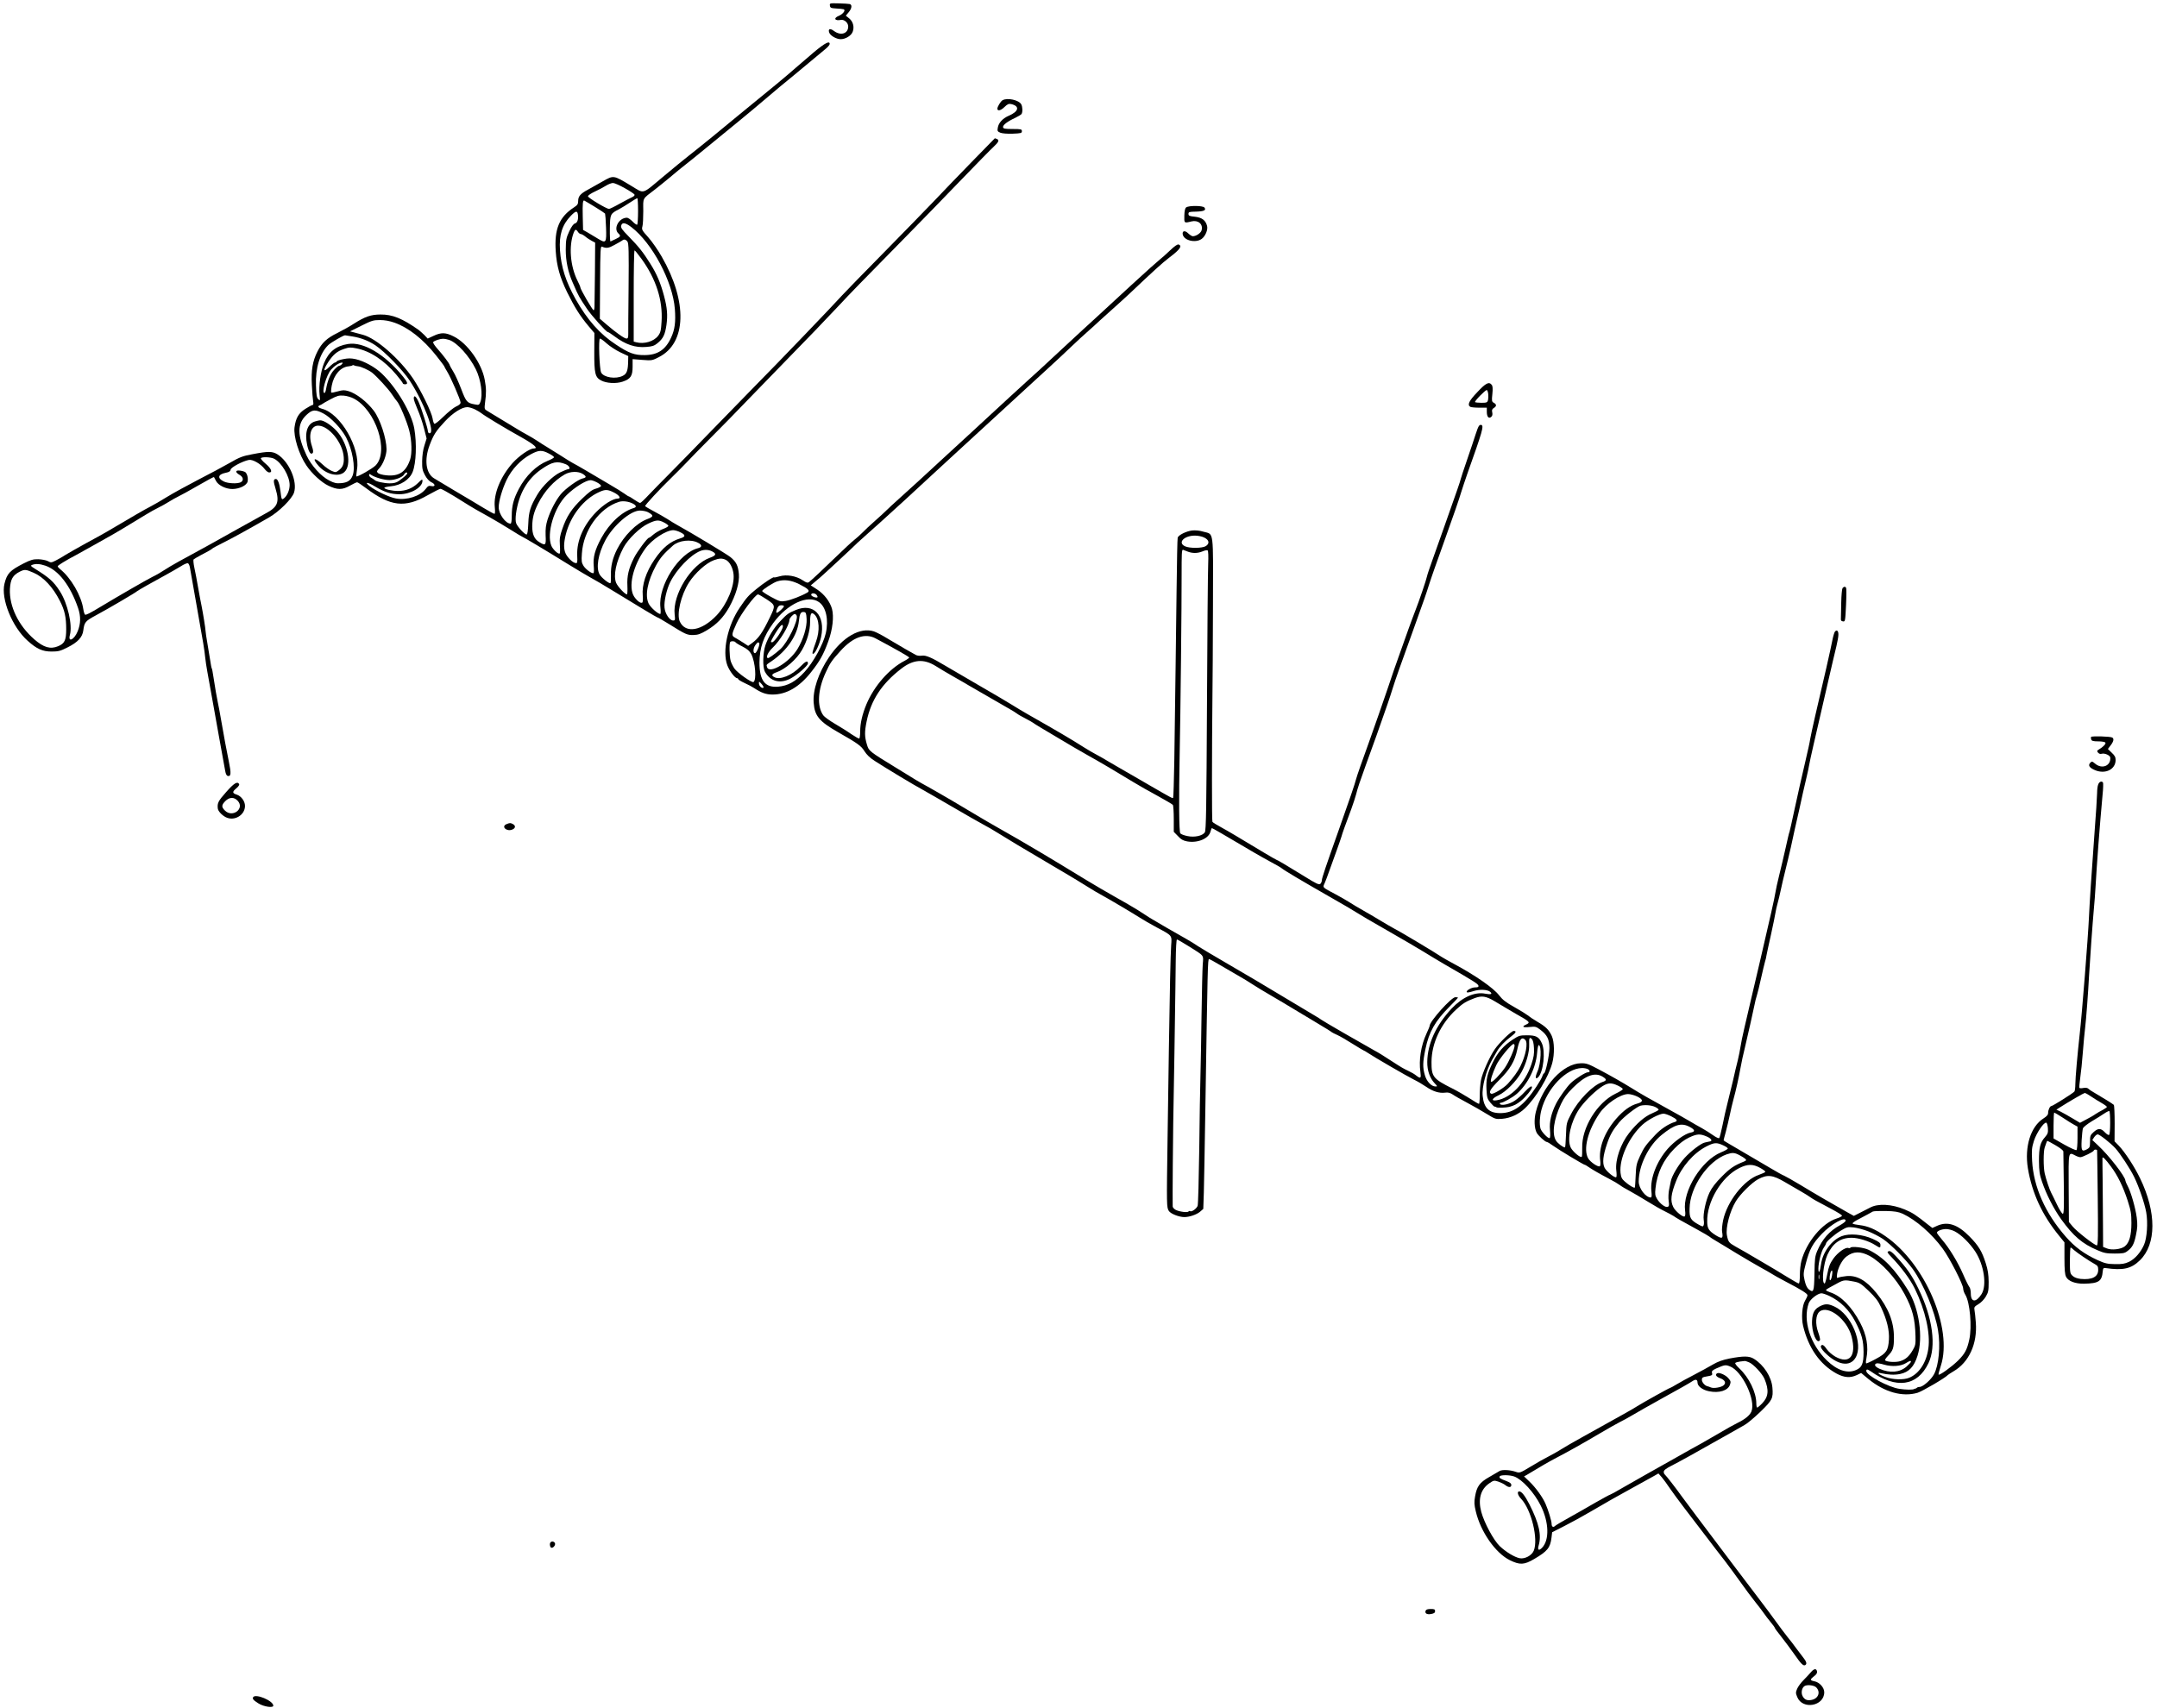 <?xml version="1.0" standalone="no"?>
<!DOCTYPE svg PUBLIC "-//W3C//DTD SVG 20010904//EN"
 "http://www.w3.org/TR/2001/REC-SVG-20010904/DTD/svg10.dtd">
<svg version="1.0" xmlns="http://www.w3.org/2000/svg"
 width="1981pt" height="1569pt" viewBox="0 0 1981 1569"
 preserveAspectRatio="xMidYMid meet">
<g transform="translate(0,1569) scale(0.1,-0.1)"
fill="#000000" stroke="none">
<path d="M7622 15638 c3 -20 9 -23 58 -26 30 -1 61 -5 68 -7 21 -8 -4 -43 -43
-60 -53 -21 -40 -49 17 -38 32 6 68 -26 68 -60 0 -66 -68 -88 -130 -42 -36 27
-56 21 -45 -13 9 -29 66 -62 106 -62 44 0 97 32 110 68 17 43 4 94 -32 123
l-31 25 26 31 c30 36 34 70 9 76 -10 2 -55 5 -101 6 -82 2 -83 2 -80 -21z"/>
<path d="M7478 15213 c-57 -49 -134 -114 -169 -145 -62 -56 -273 -231 -400
-333 -34 -27 -96 -79 -138 -113 -113 -95 -350 -288 -445 -362 -45 -36 -148
-119 -227 -186 -212 -177 -176 -166 -305 -89 -161 97 -158 96 -257 40 -45 -26
-107 -60 -137 -77 -69 -37 -90 -61 -90 -104 0 -28 -6 -38 -37 -58 -137 -89
-183 -199 -169 -405 9 -136 38 -238 105 -376 70 -141 118 -217 194 -308 l56
-66 -1 -173 c-1 -198 8 -235 63 -263 49 -26 137 -31 197 -11 74 25 92 52 92
138 l0 69 89 -7 c87 -7 91 -6 153 26 253 129 264 508 25 923 -34 60 -90 140
-124 178 -57 63 -61 71 -53 99 5 17 8 81 8 142 -1 126 -12 106 108 198 32 25
93 74 136 110 42 36 90 75 105 87 15 11 62 49 103 82 41 34 100 81 130 106
203 165 447 366 515 425 44 38 114 97 155 131 99 81 143 117 271 224 59 50
126 105 148 123 23 18 41 40 41 48 0 31 -42 10 -142 -73z m-1739 -1252 c47
-26 87 -53 89 -59 2 -7 -7 -16 -20 -22 -13 -5 -63 -32 -113 -59 -49 -28 -95
-50 -101 -50 -21 -2 -194 102 -194 116 0 8 28 27 63 43 34 16 80 40 102 54 22
14 51 25 65 25 14 0 63 -22 109 -48z m121 -210 c0 -66 -4 -122 -8 -125 -5 -3
-24 10 -42 29 -19 19 -42 35 -52 35 -74 0 -128 -100 -78 -145 24 -22 19 -30
-28 -52 -20 -9 -40 -19 -45 -21 -4 -2 -7 50 -6 117 2 135 4 138 84 179 22 12
67 39 100 61 33 22 63 40 68 40 4 1 7 -53 7 -118z m-397 39 c49 -30 91 -58 94
-62 2 -5 7 -63 9 -129 5 -140 0 -147 -72 -103 -26 16 -67 41 -93 56 l-46 26
-3 123 c-3 122 1 154 15 146 5 -2 48 -28 96 -57z m-155 -74 c5 -43 -6 -73 -28
-79 -13 -3 -32 -29 -52 -72 -28 -61 -31 -77 -32 -169 0 -104 21 -205 63 -300
10 -22 27 -61 38 -86 11 -25 33 -65 49 -89 16 -24 36 -54 45 -68 40 -60 177
-213 191 -213 5 0 32 -17 61 -39 103 -77 192 -107 293 -98 53 4 73 10 102 34
53 43 70 79 83 169 12 89 7 155 -22 264 -32 121 -67 203 -126 297 -66 105
-104 154 -201 253 -59 60 -72 78 -67 97 8 33 38 29 93 -13 193 -147 381 -502
400 -753 9 -117 0 -188 -34 -261 -51 -113 -124 -161 -243 -162 -94 -1 -144 17
-263 96 -149 97 -264 228 -371 417 -92 165 -133 295 -144 451 -9 141 20 233
100 316 46 47 60 49 65 8z m0 -156 c7 -11 19 -20 26 -20 8 0 27 -11 43 -24 15
-13 42 -30 59 -39 l30 -16 -2 -278 c-2 -153 -3 -293 -4 -310 0 -18 -4 -33 -8
-33 -10 0 -122 193 -122 210 0 6 -12 33 -26 61 -67 134 -82 318 -35 442 12 32
22 34 39 7z m455 -90 c11 -16 13 -92 10 -417 -2 -219 -4 -415 -3 -435 0 -29
-4 -38 -16 -38 -20 0 -96 54 -182 128 l-63 54 2 335 c2 302 4 333 18 327 40
-17 61 -14 116 17 33 17 64 36 70 40 15 14 33 10 48 -11z m128 -157 c135 -187
197 -381 185 -576 -5 -85 -10 -103 -32 -132 -40 -52 -128 -78 -201 -59 l-23 6
0 419 c0 231 3 419 8 419 4 0 32 -35 63 -77z m-319 -778 c28 -25 84 -62 124
-81 l74 -35 -1 -42 c-1 -90 -12 -121 -49 -139 -64 -33 -175 -16 -199 30 -16
31 -26 312 -11 312 7 0 35 -20 62 -45z"/>
<path d="M9207 14769 c-17 -10 -47 -59 -47 -77 0 -25 31 -18 64 14 29 28 40
33 63 28 81 -19 70 -68 -24 -108 -55 -24 -92 -65 -99 -108 -6 -31 -3 -36 23
-47 17 -7 64 -11 114 -9 76 3 84 5 84 23 0 18 -7 20 -85 20 -71 0 -85 3 -88
16 -4 20 41 54 113 87 27 13 53 29 57 35 11 18 10 65 -3 89 -21 39 -128 63
-172 37z"/>
<path d="M8919 14197 c-119 -122 -271 -280 -339 -352 -68 -71 -274 -283 -459
-471 -185 -187 -358 -366 -386 -396 -92 -102 -590 -621 -800 -833 -49 -50
-220 -226 -380 -390 -159 -165 -344 -353 -410 -420 -66 -66 -151 -153 -188
-192 -37 -40 -72 -73 -78 -73 -6 0 -30 14 -54 30 -24 17 -46 30 -50 30 -3 0
-21 11 -38 24 -18 13 -81 53 -142 88 -60 36 -155 91 -210 124 -55 32 -111 65
-125 71 -14 7 -63 38 -110 68 -47 30 -105 66 -130 81 -25 15 -63 39 -85 54
-22 15 -62 39 -90 54 -27 15 -74 41 -102 59 -29 18 -97 59 -150 91 -54 33
-109 66 -122 74 -22 13 -23 17 -16 76 12 85 11 131 -3 206 -27 152 -159 337
-284 399 -74 38 -116 39 -186 6 l-54 -25 -31 33 c-18 17 -42 39 -53 47 -151
106 -240 142 -350 141 -86 0 -143 -20 -240 -82 -38 -25 -108 -64 -156 -88 -96
-47 -142 -90 -183 -171 -44 -87 -58 -170 -51 -305 3 -66 9 -135 12 -152 4 -21
2 -33 -5 -33 -6 0 -36 -16 -67 -36 -62 -40 -87 -83 -99 -169 -11 -84 41 -252
110 -352 50 -74 138 -155 202 -185 82 -39 128 -39 197 1 31 17 60 31 66 31 6
0 43 -25 83 -55 224 -168 357 -183 565 -64 57 32 110 59 118 59 8 0 63 -30
122 -66 141 -88 172 -107 202 -124 14 -7 70 -39 125 -70 55 -31 144 -84 198
-118 54 -34 100 -62 103 -62 6 0 229 -133 419 -251 88 -54 185 -112 215 -128
30 -16 116 -66 190 -112 243 -149 410 -249 417 -250 5 0 51 -27 103 -59 157
-98 170 -104 228 -103 44 1 66 9 125 44 90 54 150 116 204 211 62 112 96 228
89 305 -7 77 -24 112 -78 156 -35 28 -362 225 -493 297 -16 9 -55 32 -85 52
-30 19 -88 52 -128 73 -40 21 -75 42 -77 45 -5 8 133 156 249 269 43 42 102
101 130 131 28 30 125 130 216 221 91 91 251 254 355 363 105 109 253 261 330
340 179 182 396 408 507 527 88 95 188 198 603 620 127 129 352 360 500 514
149 154 289 298 313 319 45 42 52 60 26 70 -9 3 -16 6 -17 6 -1 0 -99 -101
-218 -223z m-5296 -1471 c129 -46 262 -150 382 -301 41 -52 75 -97 75 -100 0
-3 12 -24 26 -47 33 -52 124 -262 124 -286 0 -12 -15 -25 -41 -36 -22 -10 -74
-52 -116 -93 -45 -44 -79 -71 -85 -65 -5 5 -12 26 -15 48 -10 60 -107 258
-179 366 -124 182 -337 369 -459 402 -27 8 -66 18 -85 23 l-35 9 104 52 c94
47 110 52 170 52 44 0 89 -8 134 -24z m-384 -127 c75 -12 148 -40 210 -82 86
-58 252 -229 313 -322 130 -197 239 -485 183 -485 -8 0 -15 8 -15 18 0 25 -57
205 -85 269 -24 54 -45 69 -45 32 0 -11 16 -56 35 -100 19 -43 46 -121 59
-173 l24 -94 -20 -64 c-13 -39 -20 -93 -21 -143 -1 -69 3 -87 26 -130 17 -32
39 -55 57 -64 40 -17 41 -45 2 -36 -24 5 -32 1 -52 -26 -52 -67 -174 -106
-273 -88 -62 11 -189 71 -244 115 -49 39 -17 37 50 -4 86 -52 147 -72 225 -72
105 0 212 63 212 123 0 18 -6 15 -42 -21 -50 -48 -110 -72 -182 -72 -56 0
-126 16 -126 29 0 5 27 11 60 14 90 8 173 62 200 132 32 81 39 261 15 398 -25
142 -159 371 -297 504 -62 60 -163 116 -242 134 -43 9 -68 9 -113 0 -32 -6
-59 -16 -61 -21 -2 -6 -9 -10 -15 -10 -6 0 -31 -19 -54 -42 -55 -54 -58 -30
-7 48 46 69 81 98 145 119 44 15 59 16 112 5 126 -24 256 -110 367 -242 33
-39 60 -75 60 -80 0 -4 9 -8 20 -8 29 0 25 17 -17 69 -167 206 -365 324 -507
301 -111 -18 -177 -71 -220 -176 -31 -75 -50 -210 -41 -289 6 -58 6 -59 -12
-42 -14 14 -18 38 -21 126 -6 161 37 299 115 373 25 23 137 88 152 88 3 0 35
-5 70 -11z m888 -32 c74 -27 183 -148 243 -269 47 -95 67 -238 41 -302 -10
-26 -14 -28 -49 -21 -73 13 -81 23 -126 141 -23 60 -56 134 -74 162 -18 29
-32 55 -32 58 0 12 -62 94 -109 146 -27 30 -46 59 -43 65 9 13 61 31 92 31 14
0 39 -5 57 -11z m-987 -222 c-7 -8 -18 -15 -25 -15 -7 0 -28 -17 -48 -39 -34
-37 -59 -99 -72 -173 -3 -21 -10 -38 -15 -38 -30 0 17 165 61 215 31 35 72 62
98 64 11 1 11 -2 1 -14z m149 -20 c26 -2 100 -36 128 -58 45 -36 149 -149 181
-197 20 -30 41 -59 47 -65 22 -20 94 -191 114 -272 23 -90 26 -207 8 -263 -39
-116 -103 -158 -220 -146 -34 3 -68 13 -76 21 -13 13 -12 18 12 43 35 37 67
120 67 175 -1 101 -59 277 -117 354 -63 83 -160 158 -232 180 -39 11 -52 11
-99 -2 -30 -9 -57 -14 -60 -11 -3 4 -1 33 5 65 19 98 81 170 155 176 16 2 32
5 35 9 3 3 10 3 16 -1 6 -3 22 -7 36 -8z m-40 -296 c202 -105 327 -485 201
-614 -29 -30 -169 -109 -177 -101 -2 2 1 32 6 66 32 195 -153 514 -322 555
-34 9 -44 23 -20 32 10 4 20 9 23 12 3 3 37 23 75 43 60 32 77 37 120 34 28
-2 70 -14 94 -27z m1114 -100 c23 -12 49 -27 57 -34 24 -21 224 -142 365 -220
123 -69 163 -105 116 -105 -37 0 -135 -68 -194 -134 -111 -126 -175 -283 -163
-403 4 -39 3 -63 -3 -63 -6 0 -52 25 -103 56 -51 31 -167 101 -258 154 -91 54
-178 107 -195 117 -74 46 -90 171 -39 305 36 95 57 128 141 218 74 79 155 130
205 130 16 0 48 -10 71 -21z m-1395 -36 c67 -34 166 -138 210 -220 59 -112 88
-279 61 -350 -17 -46 -47 -66 -105 -71 -45 -4 -63 0 -110 24 -75 38 -164 136
-208 229 -88 186 -88 293 -1 374 53 49 79 52 153 14z m2073 -369 c28 -14 49
-30 47 -35 -2 -6 -29 -21 -60 -33 -103 -42 -199 -136 -263 -257 -48 -91 -65
-155 -65 -246 0 -46 -4 -73 -11 -73 -45 0 -109 88 -109 150 0 56 32 166 72
250 48 100 130 187 223 237 73 39 101 41 166 7z m156 -99 c32 -13 46 -45 21
-45 -7 0 -40 -13 -73 -29 -68 -33 -165 -127 -211 -206 -62 -105 -78 -153 -82
-262 -3 -70 -8 -103 -16 -103 -18 0 -83 71 -95 102 -7 18 -7 50 -2 90 25 180
103 317 231 406 102 71 147 80 227 47z m156 -89 c35 -23 34 -33 -2 -41 -41 -9
-159 -94 -201 -145 -45 -55 -94 -148 -121 -232 -16 -52 -20 -85 -18 -147 5
-91 -1 -96 -58 -61 -46 27 -65 72 -65 145 1 76 15 131 53 207 59 117 148 214
246 270 51 29 124 31 166 4z m-1613 6 c0 -10 -31 -37 -77 -70 -23 -16 -47 -22
-84 -22 -50 0 -129 17 -139 31 -3 3 -15 11 -27 18 -13 6 -23 18 -23 27 0 13 3
13 23 -1 35 -22 116 -45 164 -45 52 0 120 26 134 51 10 19 29 26 29 11z m1740
-82 c22 -11 40 -26 40 -33 0 -7 -20 -18 -45 -25 -35 -9 -65 -31 -129 -93 -95
-91 -142 -162 -181 -276 -23 -65 -27 -90 -23 -151 3 -40 2 -75 -2 -77 -13 -8
-62 38 -76 71 -47 113 26 355 141 467 73 71 175 135 218 136 10 1 36 -8 57
-19z m160 -95 c49 -25 67 -55 33 -55 -44 0 -130 -54 -197 -123 -116 -118 -180
-263 -175 -397 3 -70 2 -75 -16 -72 -27 5 -71 48 -90 87 -19 42 -19 92 1 174
43 172 164 327 307 391 56 26 78 25 137 -5z m172 -101 c32 -17 36 -32 11 -40
-110 -32 -225 -138 -301 -277 -58 -107 -77 -176 -69 -258 3 -33 2 -61 -2 -63
-13 -9 -71 33 -92 66 -18 29 -20 44 -15 113 13 213 162 419 341 475 35 11 88
4 127 -16z m137 -78 c57 -30 56 -42 -6 -65 -97 -36 -213 -152 -276 -277 -40
-79 -59 -156 -56 -234 1 -39 -1 -73 -4 -76 -9 -10 -82 47 -100 79 -35 60 -14
188 51 311 72 137 232 276 319 276 24 0 56 -6 72 -14z m152 -97 c22 -11 39
-25 37 -31 -2 -6 -26 -19 -53 -29 -28 -11 -65 -33 -84 -49 -18 -17 -37 -30
-41 -30 -14 0 -109 -127 -138 -186 -48 -95 -65 -165 -60 -255 2 -43 0 -79 -4
-79 -18 0 -83 69 -99 105 -28 66 -2 194 67 325 42 78 150 184 227 220 74 35
95 37 148 9z m150 -90 c47 -23 46 -40 -2 -54 -93 -28 -163 -85 -238 -195 -78
-114 -117 -233 -108 -331 3 -33 1 -61 -4 -64 -15 -10 -47 14 -74 53 -58 86
-14 282 101 442 59 83 190 169 257 170 15 0 46 -9 68 -21z m160 -95 c37 -18
37 -40 2 -49 -177 -43 -369 -343 -348 -542 4 -35 3 -63 -1 -63 -22 0 -88 59
-106 94 -37 73 -12 207 66 350 40 73 72 110 157 185 55 47 164 60 230 25z
m129 -79 c43 -22 37 -38 -19 -58 -173 -61 -346 -340 -325 -522 6 -51 5 -55
-14 -55 -32 0 -74 62 -79 118 -6 58 19 168 53 236 59 118 186 249 276 285 35
14 76 13 108 -4z m124 -77 c36 -16 67 -73 73 -134 11 -105 -59 -273 -154 -375
-137 -145 -286 -171 -339 -60 -32 66 9 243 83 359 55 87 159 181 229 206 49
18 76 19 108 4z"/>
<path d="M2894 11819 c-71 -20 -98 -102 -73 -217 13 -62 33 -92 49 -75 9 8 8
24 -5 64 -35 104 -9 189 57 189 98 0 227 -158 235 -290 4 -61 -8 -93 -48 -122
-24 -18 -28 -18 -62 -4 -20 8 -59 35 -85 60 -75 71 -101 59 -34 -16 69 -77
182 -103 235 -54 70 64 33 261 -69 375 -51 56 -122 102 -155 100 -8 0 -28 -5
-45 -10z"/>
<path d="M10894 13785 c-10 -7 -16 -31 -17 -75 -2 -71 -2 -71 65 -54 62 15
108 -24 94 -80 -6 -26 -50 -56 -81 -56 -9 0 -27 12 -42 26 -29 29 -56 25 -51
-7 8 -58 118 -85 175 -43 33 25 58 83 49 118 -13 52 -47 78 -111 85 -51 5 -60
9 -60 26 0 18 7 20 68 21 74 2 98 13 78 38 -15 18 -143 19 -167 1z"/>
<path d="M10746 13390 c-34 -33 -76 -70 -93 -83 -17 -13 -136 -119 -264 -237
-128 -118 -267 -246 -309 -285 -41 -38 -100 -92 -130 -119 -30 -27 -120 -110
-200 -185 -80 -75 -168 -156 -195 -181 -28 -25 -82 -74 -120 -109 -39 -35
-112 -103 -164 -150 -51 -47 -133 -122 -180 -166 -48 -44 -136 -125 -196 -181
-61 -55 -177 -163 -260 -239 -192 -177 -205 -190 -355 -325 -69 -62 -132 -120
-140 -129 -8 -9 -53 -50 -99 -91 -47 -41 -101 -92 -120 -112 -20 -20 -54 -51
-76 -68 -22 -17 -94 -84 -160 -148 -124 -120 -228 -218 -255 -239 -13 -9 -24
-6 -57 16 -61 41 -149 56 -213 37 -27 -8 -50 -12 -50 -10 0 12 -98 -52 -165
-108 -70 -56 -89 -78 -150 -168 -112 -163 -164 -403 -115 -532 20 -52 70 -118
90 -118 5 0 10 -4 10 -9 0 -4 26 -20 58 -35 31 -14 71 -35 87 -46 67 -44 110
-60 170 -60 128 0 247 69 355 207 79 100 112 159 156 279 41 111 54 229 35
301 -18 65 -70 134 -135 177 l-60 39 30 25 c16 13 43 36 59 50 34 29 325 299
340 316 6 6 46 42 90 81 69 61 129 114 354 320 54 49 147 135 261 241 47 43
132 122 190 175 287 263 527 484 640 588 69 64 173 159 230 211 57 52 147 136
199 186 53 50 116 109 141 130 25 22 54 48 66 59 11 11 80 74 154 140 74 66
152 137 175 159 212 201 301 282 360 327 101 76 125 109 90 123 -11 4 -38 -15
-79 -54z m-3408 -3065 c86 -43 104 -62 77 -78 -53 -31 -152 -69 -198 -77 -50
-8 -56 -6 -134 36 -46 25 -83 49 -83 55 0 12 104 79 139 89 62 19 126 11 199
-25z m162 -100 c7 -9 10 -18 8 -21 -10 -10 -58 8 -58 22 0 19 34 18 50 -1z
m-458 -41 c81 -54 81 -57 28 -166 -69 -143 -104 -193 -167 -238 l-32 -23 -44
29 c-25 16 -59 37 -76 46 -34 19 -34 27 14 133 38 85 172 265 197 265 6 0 42
-21 80 -46z m480 -25 c65 -46 90 -164 62 -286 -23 -101 -114 -267 -194 -354
-81 -89 -153 -129 -245 -137 -120 -9 -170 57 -170 223 1 135 37 238 126 361
130 178 319 265 421 193z m-322 -37 c0 -13 -57 -65 -68 -61 -5 2 -3 18 5 37
10 24 19 32 38 32 14 0 25 -4 25 -8z m-445 -332 c4 -6 33 -24 66 -40 44 -23
63 -40 79 -69 37 -73 50 -238 20 -256 -15 -9 -147 84 -175 124 -14 21 -30 53
-35 72 -11 38 -14 162 -3 172 10 11 41 8 48 -3z m217 -6 c11 -10 -23 -94 -38
-94 -20 0 -18 46 4 75 18 25 25 29 34 19z m38 -412 c-17 -6 -40 18 -40 42 0
19 2 18 26 -9 14 -17 21 -31 14 -33z"/>
<path d="M7307 10086 c-67 -28 -76 -34 -140 -101 -59 -61 -111 -145 -137 -221
-24 -69 -27 -201 -6 -242 48 -91 139 -116 236 -65 61 32 160 118 160 139 0 30
-21 21 -70 -30 -77 -80 -187 -125 -239 -96 -30 15 -23 30 22 45 80 28 185 120
233 205 46 80 74 177 74 256 0 78 10 96 39 70 46 -41 52 -149 15 -251 -36 -99
-39 -116 -23 -110 19 8 56 89 70 154 42 199 -69 317 -234 247z m101 -83 c4
-74 -31 -188 -84 -275 -75 -123 -258 -233 -279 -167 -8 24 -10 21 42 56 140
95 237 238 250 368 7 68 17 87 47 83 18 -3 21 -11 24 -65z m-91 32 c16 -44
-84 -248 -150 -308 -55 -49 -109 -87 -117 -82 -17 10 5 56 46 95 68 64 154
208 154 256 0 16 35 54 50 54 6 0 13 -7 17 -15z m-127 -99 c0 -30 -78 -146
-99 -146 -6 0 -11 2 -11 5 0 8 33 67 64 113 29 43 46 53 46 28z"/>
<path d="M13568 12088 c-77 -80 -94 -117 -65 -135 6 -4 44 -8 82 -8 l70 0 0
-37 c0 -46 17 -67 40 -48 11 9 14 22 10 41 -5 22 -2 31 14 41 27 16 27 34 0
48 -18 10 -20 17 -13 81 5 49 3 73 -6 84 -25 31 -54 17 -132 -67z m100 -18 c2
-18 1 -43 -2 -56 -6 -21 -12 -24 -60 -24 -29 0 -55 3 -59 6 -8 8 96 114 108
111 6 -2 11 -18 13 -37z"/>
<path d="M13583 11778 c-6 -7 -20 -42 -31 -78 -11 -36 -46 -139 -77 -230 -31
-91 -59 -174 -61 -185 -4 -19 -23 -75 -154 -445 -33 -91 -79 -222 -104 -293
-25 -70 -48 -137 -50 -150 -6 -31 -73 -229 -106 -312 -15 -38 -44 -117 -65
-175 -20 -58 -56 -159 -80 -225 -24 -66 -76 -214 -114 -330 -39 -115 -116
-336 -171 -490 -56 -154 -108 -302 -115 -330 -12 -48 -60 -187 -160 -470 -116
-326 -155 -441 -155 -461 0 -12 -7 -27 -15 -34 -11 -9 -38 3 -142 68 -164 101
-250 152 -256 152 -3 0 -59 32 -124 71 -254 153 -311 187 -385 228 -43 23 -80
46 -83 52 -6 8 -5 654 0 1139 2 118 4 498 5 843 2 716 10 655 -88 683 -36 11
-73 14 -104 11 -54 -7 -125 -42 -132 -66 -3 -9 -7 -221 -10 -471 -6 -463 -12
-964 -21 -1574 -3 -187 -8 -342 -11 -345 -6 -6 -15 -1 -209 111 -71 42 -175
101 -230 133 -55 31 -122 71 -150 87 -27 17 -79 47 -115 66 -36 19 -85 48
-110 64 -133 84 -219 135 -530 312 -36 20 -96 57 -135 81 -38 24 -177 106
-309 182 -131 76 -270 157 -310 181 -120 72 -174 95 -210 89 -18 -3 -42 0 -54
6 -11 7 -56 32 -99 56 -43 25 -116 68 -163 96 -47 29 -103 58 -124 65 -126 41
-287 -51 -413 -238 -96 -142 -150 -302 -140 -419 9 -120 51 -170 224 -269 179
-102 212 -125 242 -174 21 -33 50 -62 98 -92 102 -66 366 -225 434 -261 32
-18 155 -88 271 -156 117 -69 245 -141 283 -162 39 -20 106 -59 150 -87 81
-51 211 -129 503 -301 90 -53 185 -109 212 -126 26 -16 77 -48 112 -69 34 -22
81 -49 103 -61 79 -43 288 -167 354 -209 36 -23 111 -67 166 -96 143 -76 138
-70 131 -165 -6 -87 -13 -410 -21 -955 -3 -190 -8 -559 -12 -820 -9 -618 -9
-631 12 -664 17 -26 93 -56 142 -56 46 0 111 22 143 48 l31 27 5 150 c2 83 9
429 14 770 21 1311 22 1375 34 1375 6 -1 52 -25 101 -55 50 -30 124 -73 165
-96 41 -23 100 -59 130 -79 30 -20 111 -69 180 -109 69 -40 159 -94 200 -119
41 -25 136 -81 210 -126 74 -44 137 -83 140 -87 3 -3 26 -15 51 -26 25 -11 89
-48 142 -82 53 -33 99 -61 102 -61 3 0 18 -9 33 -19 49 -34 366 -218 427 -248
33 -16 84 -46 113 -66 62 -43 121 -61 174 -54 27 4 45 -1 70 -17 18 -13 78
-47 133 -76 55 -29 136 -76 180 -103 78 -48 82 -49 143 -44 73 6 152 42 207
96 104 100 216 287 251 416 22 82 20 194 -4 248 -26 57 -56 87 -132 131 -36
21 -76 48 -90 60 -14 11 -70 46 -124 76 -77 43 -107 67 -138 107 -51 67 -216
182 -413 288 -49 26 -101 56 -115 65 -54 37 -386 236 -430 257 -14 7 -41 23
-62 35 -32 20 -240 143 -293 172 -11 6 -40 25 -65 40 -25 16 -79 47 -120 69
-130 69 -123 62 -104 105 9 20 29 73 44 117 16 44 45 125 65 180 20 55 40 114
45 130 8 30 33 100 91 255 17 47 37 108 44 135 13 54 34 115 88 265 84 231
130 360 152 425 13 39 35 102 49 140 13 39 36 106 49 150 26 83 65 192 187
530 108 301 116 324 143 410 23 73 68 199 147 420 80 223 133 376 150 435 11
36 36 110 55 165 141 396 155 443 129 452 -6 2 -16 -2 -21 -9z m-2523 -1026
c45 -22 51 -54 15 -78 -32 -21 -150 -22 -192 -2 -70 33 -9 98 92 98 28 0 66
-8 85 -18z m-157 -127 c46 -19 95 -19 141 0 20 9 41 13 47 9 6 -3 8 -51 5
-127 -3 -67 -8 -644 -11 -1282 -5 -963 -8 -1164 -20 -1181 -21 -32 -95 -48
-160 -34 -30 6 -59 17 -65 25 -12 14 -14 312 -6 725 8 370 19 1415 18 1645 0
197 1 235 12 235 2 0 20 -7 39 -15z m-2862 -799 c184 -98 309 -169 309 -176 0
-4 -19 -18 -42 -30 -142 -73 -281 -233 -351 -400 -38 -92 -57 -175 -57 -247 0
-34 -4 -64 -8 -67 -4 -3 -37 16 -73 40 -35 25 -104 68 -152 96 -48 28 -96 63
-106 77 -60 84 -51 236 23 395 39 86 57 111 136 198 114 126 225 165 321 114z
m549 -252 c36 -23 112 -68 170 -101 58 -33 121 -69 140 -81 42 -25 245 -142
350 -202 41 -23 82 -48 90 -55 8 -7 44 -28 80 -46 36 -19 67 -37 70 -40 3 -3
32 -21 65 -41 33 -20 116 -69 185 -110 69 -42 179 -106 245 -143 122 -68 271
-156 425 -250 47 -29 146 -85 220 -125 74 -41 138 -78 142 -84 4 -6 8 -64 8
-129 l0 -118 38 -39 c28 -31 48 -42 85 -49 96 -17 198 25 214 90 5 17 10 31
13 32 4 1 94 -51 385 -223 44 -26 116 -66 160 -90 44 -23 87 -48 95 -55 25
-21 192 -120 425 -253 121 -69 238 -137 260 -152 22 -15 151 -91 287 -168 136
-78 287 -166 335 -196 48 -30 135 -82 193 -116 262 -151 305 -178 308 -194 3
-12 -4 -16 -31 -16 -35 0 -88 -32 -75 -45 4 -4 30 1 58 10 56 19 129 16 155
-5 25 -21 8 -28 -43 -18 -97 20 -212 -32 -311 -137 -144 -155 -221 -324 -223
-490 -1 -79 24 -150 69 -197 26 -27 26 -28 6 -28 -37 0 -81 46 -97 104 -21 72
-20 117 5 239 33 159 89 257 221 390 43 43 78 80 78 83 0 2 -11 4 -24 4 -37 0
-236 -222 -236 -263 0 -5 -13 -37 -29 -71 -51 -110 -72 -245 -56 -353 8 -59 2
-64 -38 -33 -14 12 -45 30 -69 41 -52 25 -66 33 -143 83 -97 63 -127 82 -175
108 -96 53 -476 272 -485 281 -5 5 -38 25 -72 45 -197 117 -459 274 -533 319
-47 28 -173 102 -280 164 -107 62 -217 128 -245 146 -27 19 -79 51 -115 71
-87 48 -286 164 -330 191 -19 13 -69 44 -110 71 -41 26 -136 81 -210 122 -74
42 -193 111 -265 155 -71 44 -177 108 -235 143 -58 35 -139 83 -180 108 -120
72 -308 181 -405 235 -49 28 -128 73 -175 102 -120 73 -359 213 -460 269 -95
52 -102 57 -285 170 -255 156 -255 157 -273 216 -22 73 -23 116 -3 213 40 196
139 347 320 486 108 83 204 91 311 25z m2332 -2579 c141 -89 131 -75 124 -164
-3 -42 -8 -249 -11 -461 -3 -212 -7 -464 -10 -560 -3 -96 -8 -400 -11 -675 -4
-275 -10 -510 -15 -522 -10 -26 -54 -57 -68 -49 -5 4 -12 2 -15 -2 -8 -13 -84
-3 -118 14 -15 8 -28 22 -28 32 -2 57 3 701 5 767 1 44 6 332 11 640 4 308 9
580 9 605 1 25 2 134 3 243 1 110 6 197 11 197 5 0 56 -29 113 -65z m2801
-500 c34 -20 83 -49 109 -65 25 -15 66 -39 90 -53 130 -73 136 -79 93 -99 -43
-19 -28 -29 33 -22 55 6 60 4 102 -28 59 -45 80 -87 80 -166 0 -64 -36 -232
-50 -232 -4 0 -10 -11 -14 -23 -3 -13 -28 -57 -55 -98 -115 -174 -210 -244
-332 -244 -103 0 -151 46 -162 158 -9 80 32 235 85 329 14 24 35 60 47 82 24
42 75 95 134 139 40 30 47 47 19 47 -21 0 -131 -106 -173 -167 -49 -70 -116
-222 -128 -287 -6 -33 -11 -95 -11 -138 0 -43 -3 -78 -7 -78 -5 0 -44 23 -87
51 -44 28 -115 69 -159 91 -176 88 -191 108 -190 244 1 171 85 350 226 480 62
58 92 76 172 106 64 23 101 18 178 -27z"/>
<path d="M13894 6141 c-83 -54 -138 -117 -183 -208 -53 -107 -64 -158 -59
-253 4 -71 8 -85 35 -118 17 -20 34 -37 39 -37 5 0 14 -3 19 -7 10 -6 86 -3
115 4 48 13 69 24 109 56 42 34 101 106 101 124 0 20 -25 4 -67 -42 -24 -27
-65 -63 -90 -80 -48 -33 -125 -50 -137 -31 -4 6 -1 11 7 11 22 0 107 48 147
82 101 89 175 236 187 376 3 39 10 72 14 72 29 0 22 -170 -11 -243 -23 -51
-19 -78 7 -52 48 49 68 235 34 311 -27 60 -53 74 -137 74 -66 0 -75 -3 -130
-39z m194 -79 c3 -53 -2 -83 -23 -147 -59 -176 -189 -311 -319 -332 -55 -9
-45 17 17 46 67 31 163 128 210 212 44 79 74 186 71 254 -2 60 3 72 24 51 11
-11 18 -39 20 -84z m-80 76 c27 -27 5 -143 -45 -243 -25 -50 -63 -102 -115
-160 -35 -39 -134 -99 -152 -92 -28 11 -9 44 74 127 99 98 142 172 165 280 20
95 41 120 73 88z m-98 -53 c0 -31 -51 -147 -88 -202 -46 -66 -118 -140 -128
-130 -9 9 12 75 48 153 26 57 138 194 159 194 5 0 9 -7 9 -15z"/>
<path d="M2320 11518 c-92 -17 -118 -27 -210 -80 -58 -33 -188 -103 -290 -155
-102 -53 -230 -123 -285 -157 -55 -34 -125 -75 -155 -90 -46 -23 -163 -91
-400 -231 -30 -18 -116 -65 -190 -105 -74 -41 -157 -88 -185 -105 -27 -18 -69
-42 -93 -54 -40 -20 -44 -21 -73 -5 -18 9 -57 16 -88 17 -46 1 -69 -6 -131
-37 -131 -67 -155 -93 -179 -188 -34 -139 71 -398 213 -524 84 -76 137 -99
221 -99 61 0 80 5 145 38 94 47 137 93 145 156 10 77 18 86 122 142 101 54
364 208 373 219 6 6 148 87 265 150 44 24 104 59 134 77 29 19 59 32 67 29 7
-3 15 -20 18 -38 3 -18 28 -163 57 -323 71 -398 76 -432 83 -500 3 -33 13 -96
21 -140 8 -44 33 -181 55 -305 22 -124 44 -250 50 -280 29 -161 51 -280 58
-320 5 -30 13 -46 25 -48 29 -6 31 25 9 131 -23 113 -42 215 -72 387 -11 63
-24 135 -30 160 -10 46 -23 124 -41 239 -5 35 -11 67 -14 71 -3 4 -9 36 -14
71 -5 35 -17 106 -26 157 -9 52 -17 104 -17 115 -1 26 -23 162 -37 232 -6 28
-20 102 -31 165 -11 63 -26 146 -35 185 -8 38 -11 72 -7 76 4 4 32 21 62 37
75 39 104 56 110 63 3 4 48 28 100 54 86 43 200 105 421 232 91 52 210 170
229 227 34 103 -44 284 -151 352 -47 29 -84 30 -229 2z m198 -42 c69 -36 142
-160 142 -241 0 -44 -20 -94 -48 -119 -25 -22 -27 -18 -36 61 -8 68 -25 113
-41 113 -25 0 -26 -19 -4 -90 38 -126 19 -169 -98 -230 -26 -14 -124 -68 -218
-121 -186 -105 -442 -247 -575 -318 -47 -26 -105 -60 -130 -77 -25 -17 -74
-46 -110 -63 -56 -28 -321 -181 -475 -274 -101 -61 -135 -78 -144 -73 -5 3
-12 26 -16 51 -18 123 -114 288 -213 367 -12 10 -22 21 -22 26 0 8 69 51 175
107 39 21 111 61 160 89 50 28 110 62 135 76 43 23 189 110 335 200 39 24 93
54 120 67 28 14 70 37 95 53 25 16 64 38 87 49 23 11 106 56 183 101 78 45
143 80 145 78 1 -2 10 -18 19 -36 21 -41 92 -75 152 -74 65 1 131 34 138 69 7
32 -5 76 -24 88 -7 4 -27 10 -46 12 -44 6 -46 -15 -4 -39 35 -20 40 -52 11
-68 -30 -15 -116 -12 -155 7 -63 30 -55 66 17 80 31 6 43 14 45 29 3 21 108
77 167 89 36 7 110 -36 146 -84 13 -17 31 -31 41 -31 34 0 19 37 -32 80 -28
23 -47 46 -44 51 8 14 92 11 122 -5z m-2102 -982 c121 -41 229 -181 301 -389
26 -76 25 -145 -4 -215 -32 -78 -91 -105 -71 -32 25 90 -21 290 -91 399 -58
91 -99 127 -231 209 -39 24 -42 28 -25 35 32 12 71 10 121 -7z m-108 -65 c91
-39 178 -132 242 -259 44 -85 58 -150 58 -259 0 -102 -14 -132 -74 -157 -71
-30 -133 -12 -219 63 -145 126 -231 303 -224 462 5 90 26 127 91 160 45 22 55
21 126 -10z"/>
<path d="M16922 10288 c-5 -7 -11 -67 -12 -133 -1 -66 -2 -131 -3 -145 -2 -19
3 -26 19 -28 20 -3 21 2 28 148 4 82 4 155 1 160 -8 14 -20 13 -33 -2z"/>
<path d="M16852 9888 c-5 -7 -15 -38 -21 -68 -16 -85 -84 -383 -161 -710 -21
-91 -41 -184 -45 -208 -3 -24 -22 -111 -42 -195 -55 -238 -58 -251 -103 -457
-23 -107 -43 -197 -45 -201 -3 -3 -18 -68 -35 -145 -17 -76 -44 -191 -60 -255
-16 -63 -31 -135 -35 -160 -6 -43 -52 -247 -140 -624 -25 -104 -61 -260 -81
-345 -20 -85 -48 -209 -64 -275 -16 -66 -31 -142 -35 -170 -4 -27 -15 -84 -25
-125 -11 -41 -31 -127 -45 -190 -15 -63 -37 -155 -50 -205 -13 -49 -33 -139
-45 -200 -12 -60 -26 -114 -30 -119 -5 -5 -29 6 -57 26 -26 19 -73 48 -103 65
-30 16 -80 45 -110 63 -30 18 -118 68 -195 110 -171 94 -261 145 -342 196 -81
50 -183 109 -308 175 -87 46 -107 53 -155 52 -163 -1 -354 -207 -415 -448 -17
-69 -14 -148 8 -190 12 -25 78 -85 93 -85 6 0 33 -16 60 -36 53 -38 279 -174
289 -174 4 0 19 -9 33 -19 32 -23 115 -70 197 -113 33 -17 74 -41 90 -53 17
-13 57 -37 90 -54 33 -18 107 -61 165 -97 58 -36 130 -77 160 -91 30 -15 66
-34 80 -43 28 -20 60 -38 215 -123 61 -33 112 -64 115 -67 3 -4 32 -23 65 -42
33 -20 119 -71 190 -115 72 -43 166 -99 210 -123 44 -24 91 -51 105 -60 14
-10 70 -41 125 -70 150 -78 205 -113 205 -128 0 -8 -10 -30 -22 -50 -27 -43
-36 -158 -18 -232 49 -203 154 -353 306 -437 71 -38 127 -43 188 -14 l39 19
66 -55 c147 -121 313 -168 452 -127 43 13 259 139 279 164 3 3 26 18 51 33
142 82 221 254 205 450 -3 45 -9 96 -12 112 -5 27 -1 33 36 55 24 14 53 44 68
70 23 39 26 54 26 135 -1 68 -7 110 -27 172 -34 108 -66 161 -149 245 -109
111 -201 141 -297 98 l-44 -20 -35 27 c-115 92 -148 114 -219 143 -120 50
-246 57 -320 16 -16 -8 -55 -28 -88 -45 l-59 -30 -51 28 c-120 67 -320 183
-436 254 -70 42 -139 81 -153 87 -14 5 -70 36 -123 68 -123 73 -323 190 -385
226 -27 15 -48 29 -48 32 0 3 9 38 20 77 10 40 27 108 36 152 9 44 24 109 34
145 24 87 46 187 65 290 8 47 26 130 40 185 24 101 78 340 91 405 3 19 12 53
19 75 7 22 25 94 39 160 15 66 31 134 36 151 6 17 12 44 14 60 3 16 21 101 41
189 19 88 38 178 41 200 3 22 12 60 19 85 7 25 21 81 30 125 9 44 28 125 42
180 14 55 36 150 50 210 13 61 30 137 37 170 8 33 26 114 41 180 25 117 41
187 70 310 8 33 17 76 20 95 3 19 21 103 40 185 32 138 54 237 136 590 17 72
37 157 44 190 8 33 22 92 31 130 9 39 18 85 18 104 1 36 -14 50 -32 29z
m-2271 -4018 c24 -13 25 -30 1 -30 -20 0 -114 -59 -155 -98 -36 -34 -107 -134
-135 -188 -45 -89 -64 -170 -57 -243 4 -43 3 -71 -3 -75 -13 -8 -75 57 -84 87
-11 40 -8 108 8 170 52 200 228 383 372 386 18 1 42 -4 53 -9z m137 -70 c41
-25 40 -36 -3 -50 -86 -29 -218 -163 -286 -293 -42 -80 -43 -85 -47 -194 -2
-62 -6 -113 -9 -113 -18 0 -67 37 -83 63 -39 63 -20 196 47 337 26 55 55 94
107 146 114 114 202 148 274 104z m142 -83 c25 -12 44 -26 44 -32 -1 -5 -31
-25 -68 -42 -168 -82 -310 -312 -305 -496 1 -42 -1 -80 -4 -83 -12 -13 -85 49
-102 86 -35 77 1 235 78 352 41 61 128 149 193 196 65 47 98 51 164 19z m175
-99 c58 -28 59 -50 3 -65 -66 -18 -129 -64 -197 -142 -107 -125 -161 -268
-144 -387 3 -23 1 -44 -4 -47 -16 -10 -86 37 -107 72 -47 82 -5 254 104 414
59 87 190 176 262 177 21 0 58 -10 83 -22z m165 -96 c19 -9 34 -21 33 -26 -1
-5 -29 -20 -62 -34 -62 -25 -140 -91 -210 -181 -77 -98 -128 -245 -117 -342 4
-30 4 -58 0 -62 -12 -12 -91 52 -108 87 -21 44 -14 110 22 216 27 83 55 131
114 202 41 49 161 142 194 151 40 10 100 5 134 -11z m150 -87 c52 -26 62 -42
33 -51 -58 -17 -128 -63 -180 -118 -90 -96 -103 -114 -141 -195 -32 -69 -36
-86 -40 -181 -2 -58 -6 -107 -8 -109 -6 -7 -53 21 -90 54 -29 25 -36 39 -41
81 -13 130 76 327 201 442 50 46 156 102 194 102 12 0 45 -11 72 -25z m169
-97 c50 -27 52 -44 7 -52 -51 -10 -148 -79 -210 -149 -101 -116 -161 -270
-150 -384 5 -46 4 -63 -5 -63 -47 0 -111 84 -111 146 0 147 91 332 211 429
120 97 181 114 258 73z m156 -88 c44 -19 57 -43 24 -46 -8 -1 -16 -3 -19 -4
-3 -1 -13 -3 -22 -5 -34 -6 -130 -79 -186 -141 -57 -63 -118 -166 -127 -214
-3 -14 -10 -49 -16 -78 -6 -29 -8 -76 -4 -103 6 -39 4 -50 -9 -55 -21 -8 -70
28 -97 72 -18 31 -21 44 -15 97 14 140 72 263 172 364 49 50 90 81 135 103 75
35 101 37 164 10z m151 -81 c25 -11 44 -25 42 -30 -2 -6 -29 -21 -61 -34 -180
-73 -355 -356 -331 -536 4 -27 2 -49 -4 -53 -16 -10 -87 49 -105 87 -28 57
-21 118 26 237 51 132 161 258 277 318 74 38 95 39 156 11z m149 -90 c22 -11
46 -27 54 -34 12 -12 10 -16 -15 -26 -89 -36 -126 -61 -200 -136 -57 -57 -92
-102 -114 -148 -34 -71 -61 -198 -53 -251 3 -18 3 -40 -1 -49 -5 -15 -10 -14
-46 6 -75 42 -85 61 -83 147 3 197 167 436 340 498 53 18 72 17 118 -7z m190
-117 c27 -15 49 -31 48 -36 -1 -5 -28 -17 -59 -28 -137 -46 -292 -244 -329
-418 -8 -40 -13 -88 -9 -106 11 -62 1 -67 -57 -32 -65 41 -79 63 -80 124 -5
185 131 413 294 494 76 38 125 39 192 2z m230 -132 c50 -29 116 -68 148 -86
33 -19 71 -42 85 -53 27 -19 38 -25 196 -109 49 -26 91 -52 93 -58 2 -6 -20
-18 -49 -27 -133 -42 -278 -217 -324 -390 -8 -29 -14 -87 -14 -129 0 -46 -4
-78 -10 -78 -6 0 -56 29 -113 64 -56 35 -156 95 -222 133 -66 38 -136 79 -155
91 -19 11 -61 35 -92 52 -60 34 -66 42 -78 103 -13 68 27 222 82 312 40 66
146 171 205 203 85 45 133 40 248 -28z m1079 -289 c122 -57 267 -183 368 -321
64 -87 188 -329 188 -367 0 -14 9 -40 20 -57 42 -70 62 -292 36 -411 -20 -93
-41 -131 -103 -193 -58 -57 -170 -138 -179 -129 -3 2 7 39 21 82 111 341 -145
940 -510 1190 -91 63 -159 92 -234 101 -34 4 -64 10 -67 15 -2 5 21 22 53 38
32 17 72 38 88 47 17 9 37 21 45 25 8 4 62 6 120 5 84 -2 115 -8 154 -25z
m-524 -64 c0 -8 -23 -26 -52 -42 -96 -53 -161 -125 -208 -235 -21 -49 -24 -73
-26 -210 -3 -167 -8 -179 -53 -143 -15 12 -28 40 -37 80 -13 58 -13 66 11 158
34 129 62 182 146 270 88 92 219 165 219 122z m208 -98 c40 -16 101 -47 135
-70 72 -49 210 -188 273 -275 101 -141 205 -392 233 -565 24 -142 7 -321 -37
-403 -27 -50 -102 -116 -132 -116 -9 0 -20 -3 -24 -7 -4 -5 -12 -9 -17 -9 -5
-1 -10 -2 -11 -4 -10 -7 -74 -7 -133 2 -100 14 -305 125 -305 164 0 18 10 18
38 -1 237 -167 431 -140 533 73 74 154 39 417 -91 682 -61 126 -106 190 -211
304 -35 37 -51 48 -64 42 -16 -6 -13 -12 22 -49 94 -97 175 -206 218 -293 97
-199 145 -411 125 -551 -18 -129 -84 -231 -176 -269 -50 -21 -153 -18 -218 7
-61 22 -88 46 -40 35 65 -15 123 -18 176 -7 80 17 127 66 159 169 53 169 14
436 -88 601 -121 195 -223 301 -361 370 -43 22 -158 35 -168 20 -2 -5 -11 -6
-18 -3 -26 10 -98 -41 -138 -97 -31 -44 -43 -73 -56 -142 -9 -48 -20 -87 -24
-87 -31 0 -13 180 25 264 50 107 119 156 223 156 60 0 159 -30 216 -67 46 -29
48 -29 48 1 0 19 -12 29 -72 56 -93 42 -213 52 -283 25 -93 -35 -177 -150
-191 -261 -9 -67 -23 -91 -24 -39 0 58 27 163 50 195 11 16 20 32 20 37 0 16
74 81 135 118 57 34 63 36 120 30 33 -4 93 -20 133 -36z m794 0 c59 -30 139
-109 190 -187 79 -122 107 -308 57 -389 -50 -80 -99 -78 -99 5 0 25 -6 53 -14
61 -7 9 -33 60 -56 114 -49 113 -128 243 -194 319 -25 29 -46 58 -47 63 -3 16
43 35 84 35 21 0 56 -9 79 -21z m-781 -226 c109 -60 243 -206 322 -353 72
-136 95 -224 99 -385 2 -71 -1 -86 -24 -125 -35 -61 -68 -89 -118 -104 -41
-12 -122 -7 -137 8 -4 3 7 21 24 39 50 52 57 75 57 172 0 144 -51 272 -161
408 -93 115 -179 164 -275 155 -29 -3 -62 -9 -72 -13 -17 -8 -19 -5 -14 33 8
57 47 130 85 159 65 50 129 51 214 6z m-346 -182 c-4 -23 -11 -41 -17 -41 -10
0 -3 64 9 83 11 17 15 -3 8 -42z m-118 -28 c-3 -10 -5 -2 -5 17 0 19 2 27 5
18 2 -10 2 -26 0 -35z m318 -25 c53 -10 67 -19 137 -86 62 -60 86 -90 114
-151 54 -115 77 -212 72 -296 -7 -101 -22 -125 -120 -178 -46 -25 -86 -43 -89
-41 -4 2 -3 23 2 46 21 108 2 215 -57 327 -78 148 -176 248 -276 280 -21 7
-38 16 -38 20 0 4 15 15 33 24 17 10 52 28 77 42 52 28 65 29 145 13z m-225
-132 c104 -50 182 -128 239 -236 60 -117 75 -172 76 -280 0 -108 -15 -143 -72
-166 -78 -33 -172 -1 -266 90 -152 148 -221 366 -166 524 13 37 82 91 117 92
12 0 44 -11 72 -24z m750 -605 c0 -5 -19 -25 -41 -45 -63 -54 -153 -61 -246
-20 -43 19 -55 40 -29 50 7 3 40 -2 72 -12 70 -20 151 -14 197 14 37 23 47 26
47 13z"/>
<path d="M16725 3696 c-58 -26 -79 -60 -83 -137 -6 -104 44 -226 73 -179 3 5
-4 37 -16 70 -29 79 -24 163 12 192 80 63 253 -72 294 -229 47 -179 -19 -259
-151 -184 -27 16 -61 45 -75 65 -28 42 -47 52 -56 30 -3 -10 9 -30 33 -55 116
-119 234 -140 286 -50 74 127 -39 399 -196 470 -52 24 -79 26 -121 7z"/>
<path d="M19205 8921 c-3 -5 -2 -16 1 -25 5 -12 20 -16 64 -16 34 0 62 -5 66
-12 7 -11 -21 -40 -62 -64 -16 -10 -17 -13 -5 -28 9 -10 21 -14 33 -10 26 8
78 -14 79 -35 6 -76 -76 -109 -139 -56 -28 23 -30 24 -46 7 -21 -24 -6 -45 46
-67 95 -39 188 8 188 94 0 26 -8 41 -36 67 l-35 34 25 33 c28 36 33 62 15 72
-17 11 -188 15 -194 6z"/>
<path d="M19270 8484 c-6 -14 -10 -49 -10 -78 0 -29 -11 -201 -25 -382 -28
-384 -43 -612 -50 -762 -8 -180 -64 -889 -85 -1072 -20 -180 -40 -405 -40
-460 0 -30 -4 -60 -8 -66 -9 -14 -200 -134 -212 -134 -13 0 -30 -35 -30 -63 0
-18 -12 -31 -43 -51 -117 -74 -175 -259 -143 -457 38 -228 131 -431 288 -622
l48 -59 0 -144 c0 -108 4 -152 15 -173 20 -40 84 -64 165 -63 136 3 164 21
172 117 2 24 7 29 23 27 164 -24 238 -7 318 71 152 148 153 441 2 752 -51 107
-141 244 -196 301 l-39 40 1 163 c0 90 -3 167 -8 172 -10 10 -103 67 -173 108
-25 14 -51 31 -59 39 -9 9 -25 12 -47 8 -18 -4 -34 -3 -37 1 -2 4 1 46 8 93 7
47 18 153 24 235 6 83 16 184 21 225 9 72 28 322 36 480 6 113 33 491 44 610
6 58 12 146 15 197 12 213 39 573 65 852 6 56 7 107 4 112 -11 18 -35 9 -44
-17z m-64 -2867 c27 -18 70 -45 97 -60 26 -15 47 -31 47 -35 0 -4 -17 -16 -37
-27 -21 -10 -51 -28 -68 -39 -16 -12 -55 -34 -86 -50 l-56 -30 -69 41 c-38 23
-87 50 -108 61 l-40 19 25 16 c92 59 226 136 235 137 7 0 34 -15 60 -33z m174
-242 c0 -60 -4 -106 -10 -110 -6 -4 -23 7 -39 24 -36 39 -62 39 -103 2 -30
-27 -33 -35 -33 -86 0 -52 -3 -58 -28 -72 -48 -25 -54 -15 -49 84 3 48 8 97
12 109 5 11 41 40 81 64 41 24 92 56 114 71 22 15 43 25 47 23 5 -3 8 -52 8
-109z m-435 48 c40 -27 87 -56 104 -65 l31 -17 0 -105 c0 -59 -4 -108 -10
-111 -5 -3 -55 19 -110 50 l-100 57 0 119 c0 65 3 119 6 119 3 0 39 -21 79
-47z m-137 -97 c3 -40 -1 -52 -26 -81 -45 -50 -56 -96 -56 -220 1 -92 5 -123
28 -190 39 -115 106 -247 176 -345 111 -154 194 -226 335 -285 59 -26 83 -30
157 -30 72 0 91 3 114 21 47 34 64 66 81 150 14 67 15 95 7 160 -12 90 -54
236 -84 291 -11 21 -20 42 -20 47 0 37 -152 233 -254 327 l-50 47 17 26 c10
14 24 26 32 26 18 0 119 -80 163 -128 46 -52 135 -187 172 -263 43 -87 97
-244 111 -325 17 -96 7 -237 -20 -298 -31 -71 -83 -130 -138 -157 -39 -18 -63
-22 -129 -21 -69 1 -91 6 -158 36 -123 56 -210 120 -293 215 -189 215 -297
459 -310 698 -5 100 -3 120 17 184 24 74 92 173 113 166 7 -2 13 -25 15 -51z
m71 -157 c43 -25 71 -47 71 -57 0 -10 2 -142 4 -294 3 -221 1 -278 -9 -278 -7
0 -32 39 -55 88 -23 48 -46 96 -52 106 -15 28 -47 124 -59 176 -13 55 -13 205
0 240 5 14 12 33 15 43 3 9 7 17 10 17 2 0 36 -18 75 -41z m381 -46 c1 -5 3
-203 6 -440 4 -347 2 -433 -8 -433 -21 0 -185 128 -222 173 l-35 42 -2 310
c-2 343 -4 334 60 301 16 -9 38 -16 47 -16 21 0 124 51 124 62 0 10 30 11 30
1z m126 -147 c62 -82 114 -189 155 -316 29 -90 34 -119 34 -205 0 -113 -19
-181 -61 -214 -34 -27 -120 -37 -164 -19 l-35 14 -1 190 c0 104 -2 286 -3 404
-2 118 -2 219 -2 224 2 14 29 -13 77 -78z m-337 -770 c28 -25 139 -100 190
-128 26 -14 31 -23 31 -53 0 -64 -56 -93 -161 -83 -33 4 -58 13 -74 28 -24 22
-25 29 -25 142 0 65 3 118 7 118 4 0 18 -11 32 -24z"/>
<path d="M2076 8413 c-72 -81 -81 -100 -76 -148 2 -25 36 -62 72 -81 78 -41
178 17 178 103 0 43 -34 89 -74 103 -44 14 -45 26 -4 60 19 16 28 31 24 38
-16 27 -47 8 -120 -75z m107 -79 c67 -72 -48 -160 -118 -89 -32 32 -31 50 4
86 38 38 81 39 114 3z"/>
<path d="M4653 8120 c-53 -21 -3 -71 50 -51 32 12 35 36 8 51 -23 12 -28 12
-58 0z"/>
<path d="M15885 3211 c-66 -13 -107 -28 -155 -56 -36 -21 -112 -63 -170 -93
-58 -30 -130 -69 -161 -88 -31 -19 -59 -34 -62 -34 -8 0 -248 -134 -302 -168
-36 -24 -118 -69 -510 -287 -71 -39 -155 -88 -185 -107 -30 -19 -84 -50 -120
-68 -36 -18 -110 -60 -164 -93 -94 -57 -100 -59 -132 -48 -53 19 -126 23 -151
9 -12 -7 -55 -32 -96 -56 -88 -50 -114 -86 -130 -179 -9 -51 -8 -75 7 -137 44
-187 181 -383 313 -448 92 -45 131 -43 223 11 121 71 148 103 159 196 l6 50
114 58 c63 32 169 90 235 129 171 100 231 134 406 230 85 47 170 94 188 104
l33 19 31 -35 c16 -19 49 -64 73 -100 24 -36 86 -119 136 -185 51 -66 140
-183 198 -259 58 -77 136 -178 173 -225 36 -48 101 -135 144 -196 42 -60 103
-141 134 -180 31 -38 67 -86 80 -105 13 -19 41 -56 62 -81 21 -25 38 -49 38
-53 0 -4 26 -39 58 -79 31 -39 85 -112 120 -161 63 -91 84 -112 102 -101 17
11 11 32 -22 73 -18 23 -46 60 -63 83 -16 23 -52 70 -80 104 -27 35 -75 97
-105 140 -30 42 -111 151 -180 241 -69 90 -158 208 -198 261 -119 159 -247
329 -355 471 -56 74 -115 153 -132 177 -48 68 -146 194 -156 201 -5 3 -9 14
-9 24 0 14 20 30 71 56 62 31 216 116 544 302 44 25 101 57 127 72 26 14 92
70 147 123 109 106 117 122 109 220 -8 98 -79 209 -170 265 -43 27 -95 27
-223 3z m178 -35 c41 -17 121 -103 142 -152 43 -103 37 -165 -21 -225 -21 -22
-42 -39 -46 -39 -4 0 -8 17 -8 38 0 102 -67 239 -156 322 -25 23 -42 46 -37
50 4 5 24 10 43 13 19 2 39 5 43 5 4 1 22 -4 40 -12z m-176 -37 c113 -42 241
-311 198 -415 -15 -36 -58 -71 -130 -106 -27 -13 -103 -55 -168 -94 -66 -38
-140 -81 -165 -95 -68 -37 -123 -68 -257 -144 -66 -37 -172 -97 -235 -132 -63
-36 -164 -93 -225 -128 -60 -36 -113 -64 -118 -65 -4 0 -65 -33 -135 -73 -70
-41 -179 -103 -242 -138 -63 -35 -121 -69 -128 -76 -17 -17 -32 -8 -32 20 0
25 -30 124 -55 181 -26 62 -91 151 -147 205 l-51 49 24 13 c13 8 31 18 40 24
73 45 168 100 239 137 113 59 232 126 393 221 72 43 155 89 182 103 28 13 79
42 115 63 36 22 169 97 295 167 127 69 242 135 257 146 31 21 48 17 48 -12 0
-33 45 -68 106 -80 92 -19 174 6 192 60 9 26 8 34 -14 59 -25 31 -86 57 -104
46 -20 -12 -9 -31 25 -44 46 -16 61 -43 35 -66 -21 -19 -91 -31 -117 -20 -10
5 -24 9 -31 11 -25 5 -52 37 -52 60 0 19 7 24 38 29 57 10 61 12 55 34 -4 16
4 24 38 40 78 34 85 36 126 20z m-1980 -1012 c73 -27 183 -147 243 -267 77
-153 81 -319 11 -389 -29 -29 -42 -19 -30 22 28 97 3 205 -84 377 -41 80 -72
120 -94 120 -23 0 -14 -36 17 -68 94 -99 160 -371 116 -477 -19 -44 -81 -77
-128 -69 -49 10 -127 57 -185 112 -56 54 -142 214 -169 314 -31 117 -6 207 73
262 41 28 44 29 84 16 23 -8 52 -22 64 -32 30 -24 55 -23 55 1 0 14 -13 24
-47 37 -57 21 -68 29 -59 43 9 14 92 13 133 -2z"/>
<path d="M5057 1523 c-11 -10 -8 -41 4 -49 16 -9 43 21 36 40 -7 16 -28 21
-40 9z"/>
<path d="M13093 894 c-9 -25 12 -37 51 -30 27 5 36 12 36 26 0 17 -7 20 -40
20 -28 0 -43 -5 -47 -16z"/>
<path d="M16632 330 c-15 -18 -46 -51 -69 -74 -23 -23 -49 -58 -58 -79 -14
-33 -14 -40 1 -76 48 -119 248 -84 248 44 0 44 -44 92 -91 101 -41 8 -41 17
-3 46 20 14 30 30 28 42 -5 32 -27 30 -56 -4z m48 -140 c42 -42 21 -102 -41
-115 -41 -9 -67 2 -84 35 -16 31 -7 76 18 92 24 15 87 8 107 -12z"/>
<path d="M2325 100 c-9 -15 2 -28 48 -57 49 -31 137 -44 137 -21 0 45 -163
113 -185 78z"/>
</g>
</svg>
